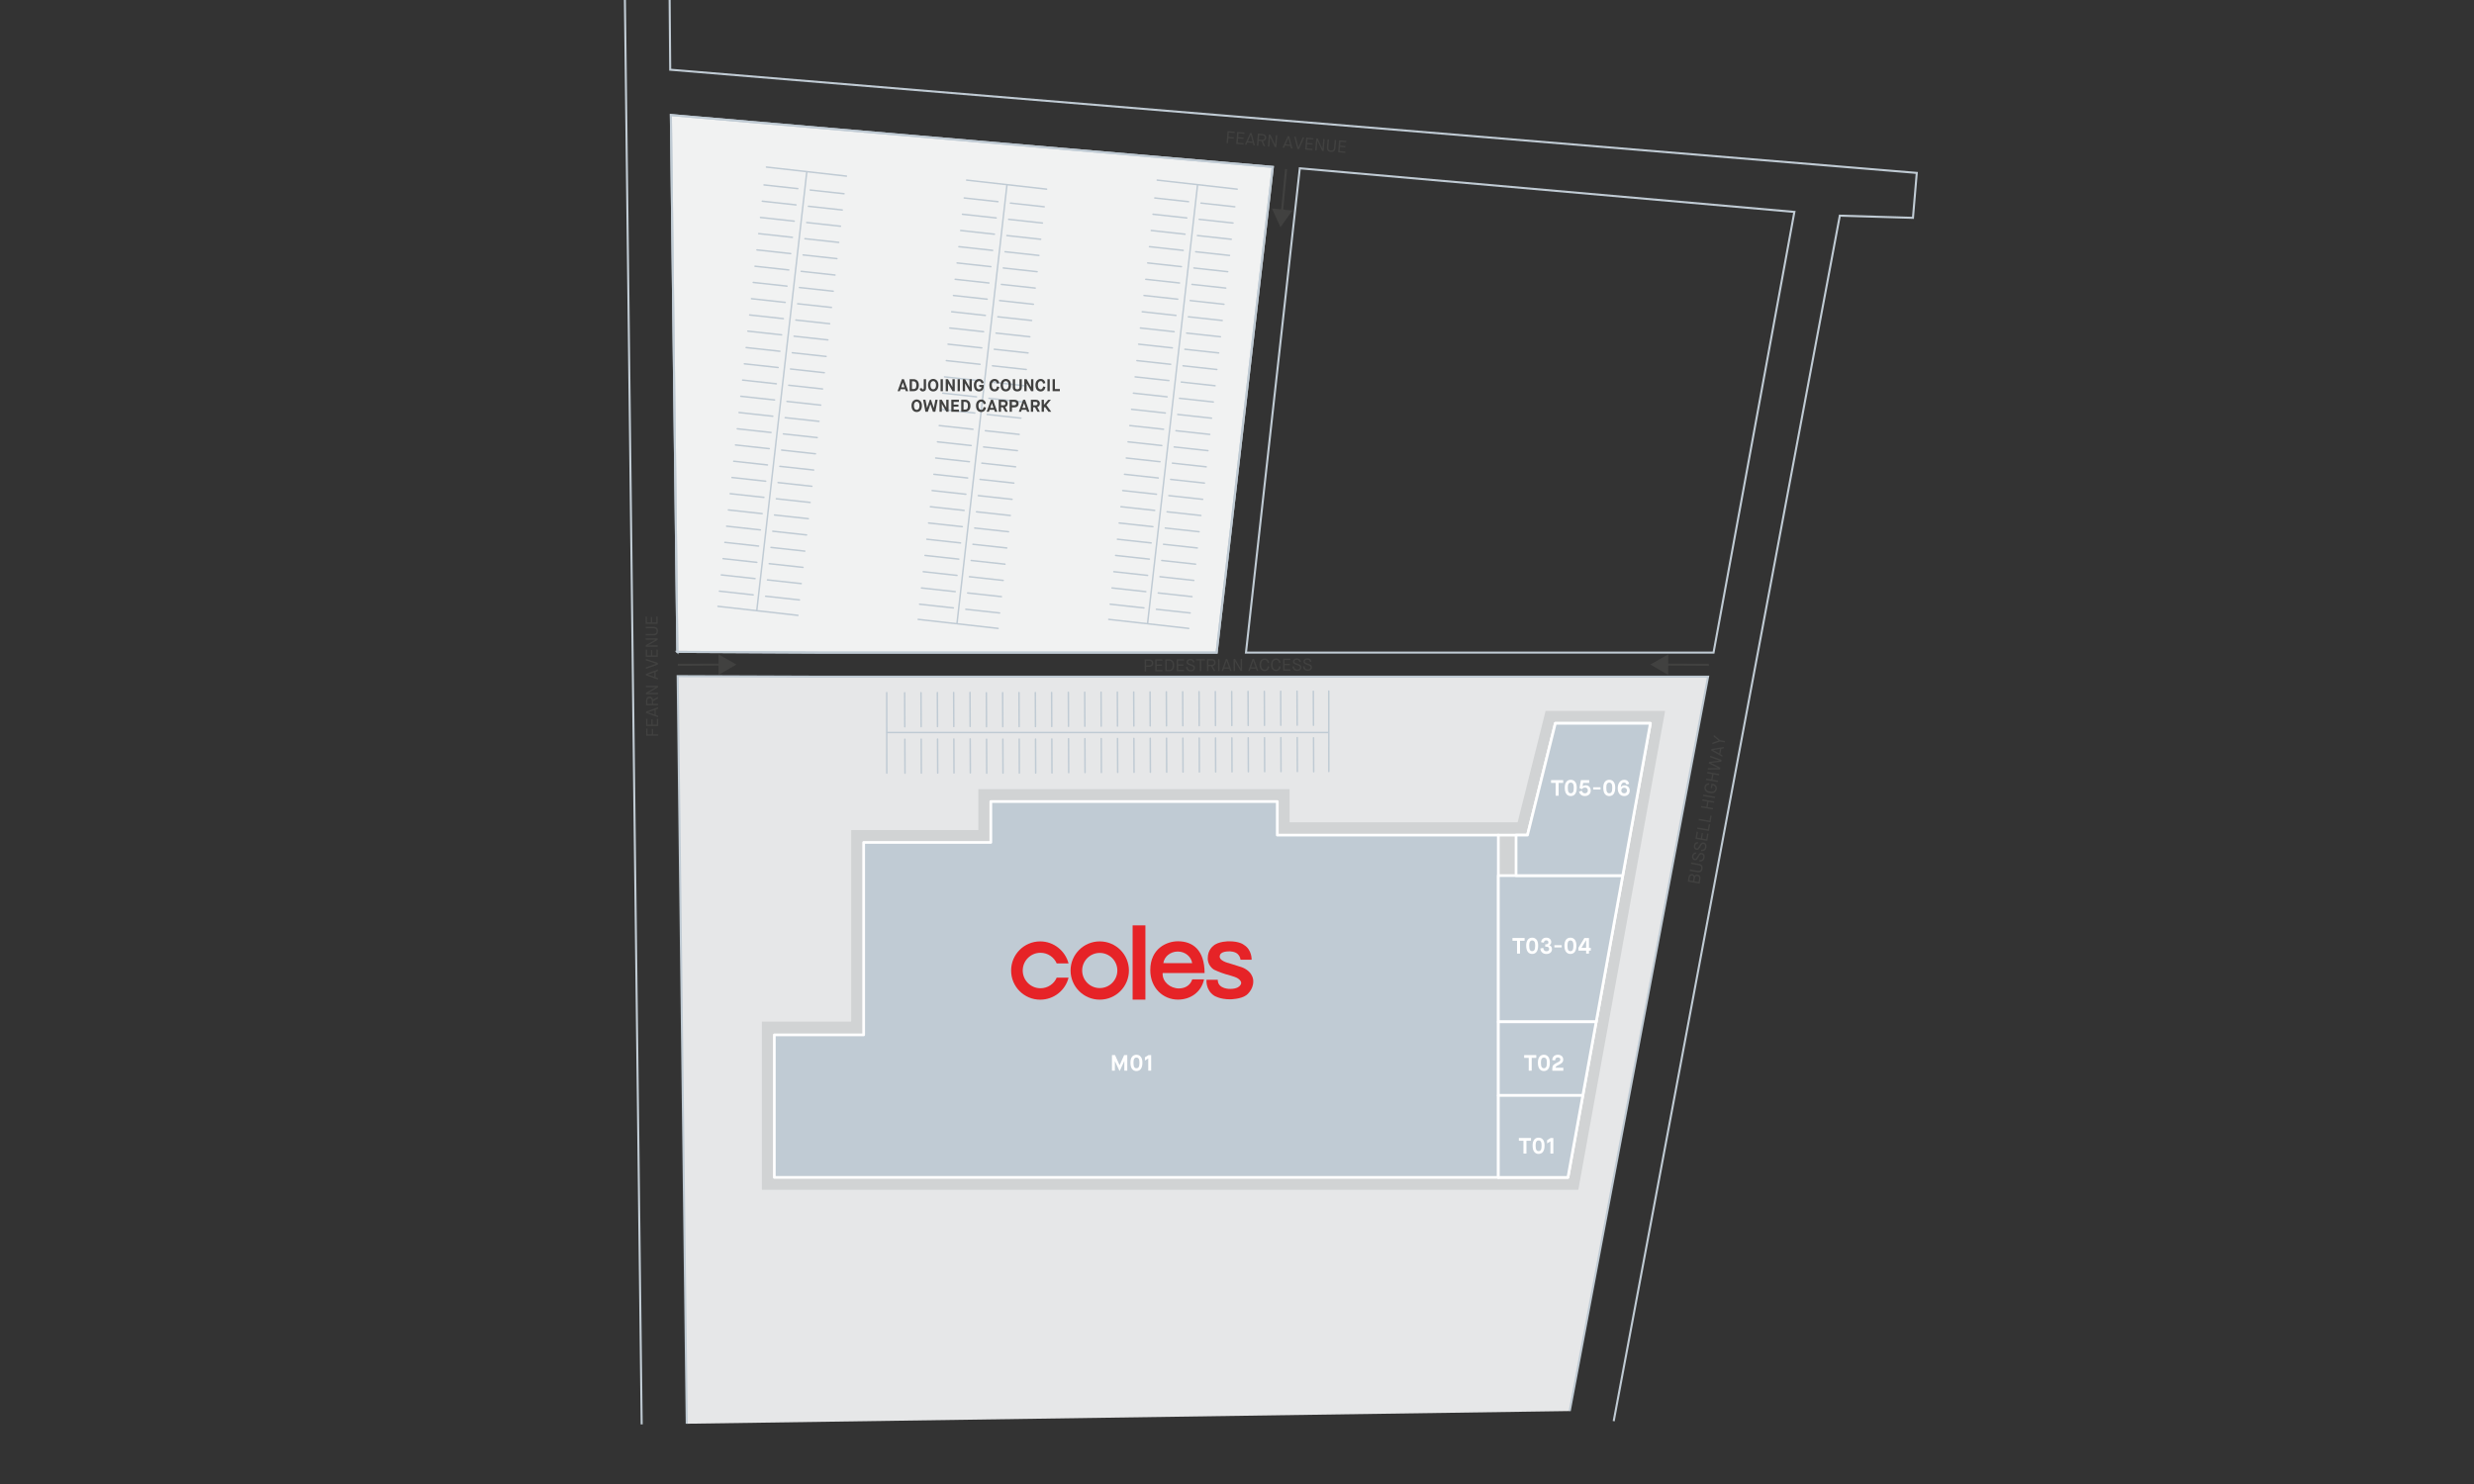 <?xml version="1.0" encoding="UTF-8"?>
<svg id="_Layer_" data-name="&amp;lt;Layer&amp;gt;" xmlns="http://www.w3.org/2000/svg" xmlns:xlink="http://www.w3.org/1999/xlink" viewBox="0 0 1200 720">
  <rect x="0" y="0" width="1200" height="720" fill="#333333" stroke="none"/>
  <defs>
    <style>
      .cls-1 {
        clip-path: url(#clippath);
      }

      .cls-2, .cls-3, .cls-4, .cls-5 {
        fill: none;
      }

      .cls-2, .cls-6, .cls-7, .cls-8, .cls-9, .cls-10, .cls-11 {
        stroke-width: 0px;
      }

      .cls-12 {
        fill: #f1f2f2;
      }

      .cls-12, .cls-3, .cls-4 {
        stroke-miterlimit: 10;
      }

      .cls-12, .cls-4, .cls-13 {
        stroke: #c0cbd4;
      }

      .cls-14, .cls-5 {
        stroke: #fff;
        stroke-width: 1.32px;
      }

      .cls-14, .cls-5, .cls-13 {
        stroke-linecap: round;
        stroke-linejoin: round;
      }

      .cls-14, .cls-8 {
        fill: #c0cbd4;
      }

      .cls-3 {
        stroke: #414140;
      }

      .cls-13 {
        fill: #231f20;
        stroke-width: .72px;
      }

      .cls-6 {
        fill: #414140;
      }

      .cls-7 {
        fill: #d1d3d4;
      }

      .cls-9 {
        fill: #fff;
      }

      .cls-10 {
        fill: #e62327;
      }

      .cls-11 {
        fill: #e6e7e8;
      }
    </style>
    <clipPath id="clippath">
      <rect class="cls-2" x="490.44" y="448.95" width="117.45" height="36.07"/>
    </clipPath>
  </defs>
  <polygon class="cls-12" points="328.54 316.27 325.4 55.81 617.38 80.99 590.12 316.62 398.31 316.62 328.54 316.27"/>
  <path class="cls-11" d="m333.1,690.76l-4.4-362.71s64.27.25,65.36.25h434.43l-67.1,356.31"/>
  <polygon class="cls-7" points="749.68 344.94 736.13 398.95 625.51 398.95 625.51 382.89 474.53 382.89 474.53 402.72 412.86 402.72 412.86 495.65 369.54 495.65 369.54 577.24 765.55 577.24 807.65 344.94 749.68 344.94"/>
  <polygon class="cls-8" points="375.63 502.02 375.63 571.59 726.58 571.59 726.58 405.18 619.46 405.18 619.46 389.04 480.43 388.67 480.8 408.48 418.81 408.48 418.81 502.02 375.63 502.02"/>
  <polygon class="cls-5" points="375.58 571.24 375.58 502.1 418.91 502.1 418.91 408.72 480.59 408.72 480.59 388.89 619.54 388.89 619.54 405.16 740.9 405.16 754.42 350.92 800.51 350.92 760.52 571.24 375.58 571.24"/>
  <line class="cls-5" x1="726.76" y1="405.16" x2="726.76" y2="571.24"/>
  <polygon class="cls-14" points="787.1 424.81 726.76 424.81 726.76 495.77 774.22 495.77 787.1 424.81"/>
  <path class="cls-13" d="m502.25,352.51l-.07-16.48m7.97,16.44l-.07-16.48m-7.73,39.05l-.07-16.45m7.97,16.41l-.07-16.45m-31.69-5.96l-.07-16.48m7.97,16.44l-.07-16.48m8,16.44l-.07-16.48m-15.66,39.09l-.07-16.45m7.97,16.41l-.07-16.45m8,16.41l-.07-16.45m142.73-6.72l-.07-16.48m.17,39.02l-.07-16.45m-118.85-5.58l-.07-16.48m8,16.44l-.07-16.48m8,16.44l-.07-16.48m7.97,16.44l-.07-16.48m8,16.44l-.07-16.48m8,16.44l-.07-16.48m7.97,16.44l-.07-16.48m8,16.44l-.07-16.48m8,16.44l-.07-16.48m7.97,16.44l-.07-16.48m8,16.44l-.07-16.48m8,16.44l-.07-16.48m7.97,16.44l-.07-16.48m8,16.44l-.07-16.48m8,16.44l-.07-16.48m-110.76,39.5l-.07-16.45m8,16.41l-.07-16.45m8,16.41l-.07-16.45m7.97,16.41l-.07-16.45m8,16.41l-.07-16.45m8,16.41l-.07-16.45m7.97,16.41l-.07-16.45m8,16.41l-.07-16.45m8,16.41l-.07-16.45m7.97,16.41l-.07-16.45m8,16.41l-.07-16.45m8,16.41l-.07-16.45m7.97,16.41l-.07-16.45m8,16.41l-.07-16.45m8,16.41l-.07-16.45m-190.34-5.26l-.07-16.48m8,16.44l-.07-16.48m8,16.44l-.07-16.48m7.97,16.44l-.07-16.48m8,16.44l-.07-16.48.07,16.48-.07-16.48m-31.53,39.16l-.07-16.45m8,16.41l-.07-16.45m8,16.41l-.07-16.45m7.97,16.41l-.07-16.45m8,16.41l-.07-16.45.07,16.45-.07-16.45"/>
  <line class="cls-13" x1="430.33" y1="355.39" x2="644.31" y2="355.39"/>
  <line class="cls-13" x1="644.54" y1="374.31" x2="644.51" y2="335.3"/>
  <line class="cls-13" x1="430.13" y1="375.08" x2="430.1" y2="336.06"/>
  <path class="cls-13" d="m575.57,161.6l16.38,1.79m-17.24,6.06l16.38,1.79m-37.93-12.1l16.35,1.79m-17.21,6.06l16.35,1.79m9.51-30.81l16.38,1.79m-17.24,6.06l16.38,1.79m-17.24,6.09l16.38,1.79m-37.06-19.99l16.35,1.79m-17.21,6.06l16.35,1.79m-17.21,6.1l16.35,1.79m-9.48,142.57l16.38,1.79m-38.79-4.25l16.35,1.79m18.99-117.46l16.38,1.79m-17.24,6.09l16.38,1.79m-17.24,6.09l16.38,1.79m-17.24,6.06l16.38,1.79m-17.24,6.09l16.38,1.79m-17.24,6.09l16.38,1.79m-17.24,6.06l16.38,1.79m-17.24,6.09l16.38,1.79m-17.24,6.09l16.38,1.79m-17.24,6.06l16.38,1.79m-17.24,6.09l16.38,1.79m-17.24,6.09l16.38,1.79m-17.24,6.06l16.38,1.79m-17.24,6.09l16.38,1.79m-17.24,6.09l16.38,1.79m-26.71-114.52l16.35,1.79m-17.21,6.1l16.35,1.79m-17.21,6.1l16.35,1.79m-17.21,6.06l16.35,1.79m-17.21,6.1l16.35,1.79m-17.21,6.1l16.35,1.79m-17.21,6.06l16.35,1.79m-17.21,6.1l16.35,1.79m-17.21,6.1l16.35,1.79m-17.21,6.06l16.35,1.79m-17.21,6.1l16.35,1.79m-17.21,6.1l16.35,1.79m-17.21,6.06l16.35,1.79m-17.21,6.1l16.35,1.79m-17.21,6.1l16.35,1.79m26.78-188.52l16.38,1.79m-17.24,6.09l16.38,1.79m-17.24,6.09l16.38,1.79m-17.24,6.06l16.38,1.79m-17.24,6.09l16.38,1.79-16.38-1.79,16.38,1.79m-35.34-35.76l16.35,1.79m-17.21,6.1l16.35,1.79m-17.21,6.1l16.35,1.79m-17.21,6.06l16.35,1.79m-17.21,6.1l16.35,1.79-16.35-1.79,16.35,1.79"/>
  <line class="cls-13" x1="580.86" y1="89.81" x2="556.63" y2="302.43"/>
  <line class="cls-13" x1="537.8" y1="300.51" x2="576.57" y2="304.89"/>
  <line class="cls-13" x1="561.31" y1="87.39" x2="600.08" y2="91.77"/>
  <path class="cls-13" d="m483.13,161.6l16.38,1.79m-17.24,6.06l16.38,1.79m-37.93-12.1l16.35,1.79m-17.21,6.06l16.35,1.79m9.51-30.81l16.38,1.79m-17.24,6.06l16.38,1.79m-17.24,6.09l16.38,1.79m-37.06-19.99l16.35,1.79m-17.21,6.06l16.35,1.79m-17.21,6.1l16.35,1.79m-9.48,142.57l16.38,1.79m-38.79-4.25l16.35,1.79m18.99-117.46l16.38,1.79m-17.24,6.09l16.38,1.79m-17.24,6.09l16.38,1.79m-17.24,6.06l16.38,1.79m-17.24,6.09l16.38,1.79m-17.24,6.09l16.38,1.79m-17.24,6.06l16.38,1.79m-17.24,6.09l16.38,1.79m-17.24,6.09l16.38,1.79m-17.24,6.06l16.38,1.79m-17.24,6.09l16.38,1.79m-17.24,6.09l16.38,1.79m-17.24,6.06l16.38,1.79m-17.24,6.09l16.38,1.79m-17.24,6.09l16.38,1.79m-26.71-114.52l16.35,1.79m-17.21,6.1l16.35,1.79m-17.21,6.1l16.35,1.79m-17.21,6.06l16.35,1.79m-17.21,6.1l16.35,1.79m-17.21,6.1l16.35,1.79m-17.21,6.06l16.35,1.79m-17.21,6.1l16.35,1.79m-17.21,6.1l16.35,1.79m-17.21,6.06l16.35,1.79m-17.21,6.1l16.35,1.79m-17.21,6.1l16.35,1.79m-17.21,6.06l16.35,1.79m-17.21,6.1l16.35,1.79m-17.21,6.1l16.35,1.79m26.78-188.52l16.38,1.79m-17.24,6.09l16.38,1.79m-17.24,6.09l16.38,1.79m-17.24,6.06l16.38,1.79m-17.24,6.09l16.38,1.79-16.38-1.79,16.38,1.79m-35.34-35.76l16.35,1.79m-17.21,6.1l16.35,1.79m-17.21,6.1l16.35,1.79m-17.21,6.06l16.35,1.79m-17.21,6.1l16.35,1.79-16.35-1.79,16.35,1.79"/>
  <line class="cls-13" x1="488.41" y1="89.81" x2="464.19" y2="302.43"/>
  <line class="cls-13" x1="445.36" y1="300.51" x2="484.12" y2="304.89"/>
  <line class="cls-13" x1="468.87" y1="87.39" x2="507.64" y2="91.77"/>
  <path class="cls-13" d="m386.03,155.27l16.38,1.79m-17.24,6.06l16.38,1.79m-37.93-12.1l16.35,1.79m-17.21,6.06l16.35,1.79m9.51-30.81l16.38,1.79m-17.24,6.06l16.38,1.79m-17.24,6.09l16.38,1.79m-37.06-19.99l16.35,1.79m-17.21,6.06l16.35,1.79m-17.21,6.1l16.35,1.79m-9.48,142.57l16.38,1.79m-38.79-4.25l16.35,1.79m18.99-117.46l16.38,1.79m-17.24,6.09l16.38,1.79m-17.24,6.09l16.38,1.79m-17.24,6.06l16.38,1.79m-17.24,6.09l16.38,1.79m-17.24,6.09l16.38,1.79m-17.24,6.06l16.38,1.79m-17.24,6.09l16.38,1.79m-17.24,6.09l16.38,1.79m-17.24,6.06l16.38,1.79m-17.24,6.09l16.38,1.79m-17.24,6.09l16.38,1.79m-17.24,6.06l16.38,1.79m-17.24,6.09l16.38,1.79m-17.24,6.09l16.38,1.79m-26.71-114.52l16.35,1.79m-17.21,6.1l16.35,1.79m-17.21,6.1l16.35,1.79m-17.21,6.06l16.35,1.79m-17.21,6.1l16.35,1.79m-17.21,6.1l16.35,1.79m-17.21,6.06l16.35,1.79m-17.21,6.1l16.35,1.79m-17.21,6.1l16.35,1.79m-17.21,6.06l16.35,1.79m-17.21,6.1l16.35,1.79m-17.21,6.1l16.35,1.79m-17.21,6.06l16.35,1.79m-17.21,6.1l16.35,1.79m-17.21,6.1l16.35,1.79m26.78-188.52l16.38,1.79m-17.24,6.09l16.38,1.79m-17.24,6.09l16.38,1.79m-17.24,6.06l16.38,1.79m-17.24,6.09l16.38,1.79-16.38-1.79,16.38,1.79m-35.34-35.76l16.35,1.79m-17.21,6.1l16.35,1.79m-17.21,6.1l16.35,1.79m-17.21,6.06l16.35,1.79m-17.21,6.1l16.35,1.79-16.35-1.79,16.35,1.79"/>
  <line class="cls-13" x1="391.32" y1="83.49" x2="367.09" y2="296.1"/>
  <line class="cls-13" x1="348.26" y1="294.18" x2="387.03" y2="298.56"/>
  <line class="cls-13" x1="371.77" y1="81.07" x2="410.54" y2="85.45"/>
  <path class="cls-4" d="m328.54,316.27l-3.14-260.46,291.98,25.18-27.26,235.63h-191.81l-69.77-.35ZM870.35,102.81l-39.21,213.81h-226.79l26.11-234.96,239.88,21.15ZM333.1,690.76l-4.4-362.71s64.27.25,65.36.25h434.43l-67.1,356.31m21.32,4.9l109.68-584.87,35.48,1.05,1.85-21.8L325.08,33.82l-.72-86.5-21.87.33,8.75,743.43"/>
  <g>
    <path class="cls-6" d="m439.36,189.79l-.33-.96h-2.22l-.33.96h-1.11l2.1-5.82h.96l2.09,5.82h-1.16Zm-1.45-4.16l-.79,2.27h1.59l-.78-2.27h-.02Z"/>
    <path class="cls-6" d="m441.22,189.79v-5.82h1.95c.33,0,.65.06.94.17s.56.29.8.52.43.53.57.91.21.81.21,1.3c0,.53-.07,1-.22,1.39-.14.39-.34.7-.59.91-.25.21-.52.37-.81.47s-.61.15-.95.15h-1.9Zm1.12-1.04h.77c.2,0,.37-.02.52-.07.15-.05.29-.13.42-.26.13-.13.24-.32.31-.58s.11-.58.11-.97c0-.65-.12-1.12-.36-1.42-.24-.3-.56-.45-.95-.45h-.82v3.74Z"/>
    <path class="cls-6" d="m446.06,188.55l1.01-.29c.08.41.25.62.52.62.16,0,.27-.04.35-.12.07-.08.11-.22.11-.42v-4.36h1.12v4.27c0,.57-.14.98-.42,1.26s-.67.41-1.16.41c-.45,0-.8-.13-1.06-.4s-.42-.59-.47-.96Z"/>
    <path class="cls-6" d="m453.59,189.74c-.29.12-.61.17-.94.17s-.65-.06-.94-.17c-.29-.12-.56-.29-.8-.53-.24-.24-.43-.56-.57-.96-.14-.41-.21-.88-.21-1.42,0-.48.07-.92.21-1.31.14-.39.33-.7.57-.94s.51-.42.81-.55c.3-.12.61-.19.93-.19s.64.06.94.19.57.31.81.55.43.56.57.94.21.82.21,1.31c0,.54-.07,1.01-.21,1.42s-.33.73-.57.96c-.24.24-.51.41-.8.53Zm-1.92-1.35c.25.33.58.49.98.49s.73-.16.98-.49.38-.85.38-1.57c0-.63-.13-1.11-.39-1.45-.26-.33-.59-.5-.97-.5s-.71.17-.97.5c-.26.33-.39.82-.39,1.45,0,.71.13,1.23.38,1.56Z"/>
    <path class="cls-6" d="m456.22,189.79v-5.82h1.12v5.82h-1.12Z"/>
    <path class="cls-6" d="m458.71,189.79v-5.82h1.12l2.13,3.82h.02v-3.82h1.13v5.82h-1.11l-2.15-3.82h-.02v3.82h-1.12Z"/>
    <path class="cls-6" d="m464.48,189.79v-5.82h1.12v5.82h-1.12Z"/>
    <path class="cls-6" d="m466.97,189.79v-5.82h1.12l2.13,3.82h.02v-3.82h1.13v5.82h-1.11l-2.15-3.82h-.02v3.82h-1.12Z"/>
    <path class="cls-6" d="m474.89,189.92c-.75,0-1.36-.26-1.82-.78-.47-.52-.7-1.3-.7-2.35,0-.92.25-1.64.74-2.16.5-.52,1.09-.78,1.78-.78.59,0,1.09.18,1.5.53.41.36.66.84.74,1.45l-1.12.18c-.14-.75-.51-1.12-1.11-1.12-.38,0-.71.17-.97.5-.27.33-.4.8-.4,1.41,0,.71.13,1.23.39,1.58.26.34.59.51.98.51.36,0,.64-.1.85-.31s.31-.49.31-.87h-1.08v-.96h2.15v.77c0,.74-.21,1.32-.62,1.75-.42.43-.95.64-1.61.64Z"/>
    <path class="cls-6" d="m483.54,187.48l1.16.26c-.09.68-.34,1.21-.74,1.6-.4.39-.92.58-1.56.58-.75,0-1.36-.26-1.82-.78-.47-.52-.7-1.3-.7-2.35,0-.92.25-1.64.74-2.16.5-.52,1.09-.78,1.78-.78.6,0,1.11.19,1.53.56.42.37.66.88.73,1.51l-1.11.17c-.05-.35-.17-.64-.35-.87-.18-.22-.44-.34-.78-.34-.38,0-.71.17-.97.5-.27.33-.4.8-.4,1.41,0,.71.13,1.23.39,1.58.26.34.59.51.98.51.65,0,1.03-.47,1.14-1.4Z"/>
    <path class="cls-6" d="m488.79,189.74c-.29.12-.61.17-.94.17s-.65-.06-.94-.17c-.29-.12-.56-.29-.8-.53-.24-.24-.43-.56-.57-.96-.14-.41-.21-.88-.21-1.42,0-.48.07-.92.21-1.31.14-.39.33-.7.57-.94s.51-.42.81-.55c.3-.12.61-.19.93-.19s.64.06.94.19.57.31.81.55.43.56.57.94.21.82.21,1.31c0,.54-.07,1.01-.21,1.42s-.33.73-.57.96c-.24.24-.51.41-.8.53Zm-1.92-1.35c.25.33.58.49.98.49s.73-.16.98-.49.38-.85.38-1.57c0-.63-.13-1.11-.39-1.45-.26-.33-.59-.5-.97-.5s-.71.17-.97.5c-.26.33-.39.82-.39,1.45,0,.71.13,1.23.38,1.56Z"/>
    <path class="cls-6" d="m491.25,187.9v-3.92h1.12v3.87c0,.32.09.57.27.75.18.19.45.28.79.28s.62-.09.8-.27.27-.43.27-.74v-3.89h1.12v3.92c0,.65-.2,1.15-.6,1.5-.4.35-.93.52-1.6.52s-1.2-.17-1.59-.52c-.4-.35-.59-.85-.59-1.5Z"/>
    <path class="cls-6" d="m496.84,189.79v-5.82h1.12l2.13,3.82h.02v-3.82h1.13v5.82h-1.11l-2.15-3.82h-.02v3.82h-1.12Z"/>
    <path class="cls-6" d="m505.9,187.48l1.16.26c-.09.68-.34,1.21-.74,1.6-.4.39-.92.58-1.56.58-.75,0-1.36-.26-1.82-.78-.47-.52-.7-1.3-.7-2.35,0-.92.25-1.64.74-2.16.5-.52,1.09-.78,1.78-.78.6,0,1.11.19,1.53.56.42.37.66.88.73,1.51l-1.11.17c-.05-.35-.17-.64-.35-.87-.18-.22-.44-.34-.78-.34-.38,0-.71.17-.97.5-.27.33-.4.8-.4,1.41,0,.71.13,1.23.39,1.58.26.34.59.51.98.51.65,0,1.03-.47,1.14-1.4Z"/>
    <path class="cls-6" d="m508.06,189.79v-5.82h1.12v5.82h-1.12Z"/>
    <path class="cls-6" d="m510.56,189.79v-5.82h1.12v4.78h2.4v1.04h-3.52Z"/>
    <path class="cls-6" d="m445.58,199.72c-.29.12-.61.17-.94.17s-.65-.06-.94-.17c-.29-.12-.56-.29-.8-.53-.24-.24-.43-.56-.57-.96-.14-.41-.21-.88-.21-1.42,0-.48.07-.92.21-1.31.14-.39.33-.7.57-.94s.51-.42.81-.55c.3-.12.61-.19.93-.19s.64.06.94.19.57.31.81.55.43.56.57.94.21.82.21,1.31c0,.54-.07,1.01-.21,1.42s-.33.73-.57.96c-.24.24-.51.41-.8.53Zm-1.92-1.35c.25.33.58.49.98.49s.73-.16.98-.49.38-.85.38-1.57c0-.63-.13-1.11-.39-1.45-.26-.33-.59-.5-.97-.5s-.71.17-.97.5c-.26.33-.39.82-.39,1.45,0,.71.13,1.23.38,1.56Z"/>
    <path class="cls-6" d="m448.88,199.77l-1.13-5.82h1.14l.75,3.96h.02l1.34-3.96h.57l1.34,3.96h.03l.75-3.96h1.11l-1.13,5.82h-1.16l-1.2-3.62h-.05l-1.21,3.62h-1.16Z"/>
    <path class="cls-6" d="m455.7,199.77v-5.82h1.12l2.13,3.82h.02v-3.82h1.13v5.82h-1.11l-2.15-3.82h-.02v3.82h-1.12Z"/>
    <path class="cls-6" d="m461.43,199.77v-5.82h3.68v1.04h-2.56v1.31h2.33v1h-2.33v1.44h2.56v1.04h-3.68Z"/>
    <path class="cls-6" d="m466.24,199.77v-5.82h1.95c.33,0,.65.06.94.17s.56.29.8.52.43.53.57.91.21.81.21,1.3c0,.53-.07,1-.22,1.39-.14.39-.34.7-.59.91-.25.21-.52.37-.81.47s-.61.15-.95.15h-1.9Zm1.12-1.04h.77c.2,0,.37-.02.52-.07.15-.05.29-.13.42-.26.13-.13.24-.32.31-.58s.11-.58.11-.97c0-.65-.12-1.12-.36-1.42-.24-.3-.56-.45-.95-.45h-.82v3.74Z"/>
    <path class="cls-6" d="m477.07,197.46l1.16.26c-.09.68-.34,1.21-.74,1.6-.4.39-.92.58-1.56.58-.75,0-1.36-.26-1.82-.78-.47-.52-.7-1.3-.7-2.35,0-.92.25-1.64.74-2.16.5-.52,1.09-.78,1.78-.78.6,0,1.11.19,1.53.56.42.37.66.88.73,1.51l-1.11.17c-.05-.35-.17-.64-.35-.87-.18-.22-.44-.34-.78-.34-.38,0-.71.17-.97.5-.27.33-.4.8-.4,1.41,0,.71.13,1.23.39,1.58.26.34.59.51.98.51.65,0,1.03-.47,1.14-1.4Z"/>
    <path class="cls-6" d="m482.56,199.77l-.33-.96h-2.22l-.33.96h-1.11l2.1-5.82h.96l2.09,5.82h-1.16Zm-1.45-4.16l-.79,2.27h1.59l-.78-2.27h-.02Z"/>
    <path class="cls-6" d="m484.43,199.77v-5.82h2.36c.6,0,1.08.17,1.45.5.37.34.55.79.55,1.35,0,.42-.11.78-.33,1.07-.22.29-.52.5-.9.62l1.24,2.27h-1.21l-1.17-2.16h-.87v2.16h-1.12Zm1.12-3.13h1.15c.64,0,.96-.28.96-.83s-.32-.84-.96-.84h-1.15v1.67Z"/>
    <path class="cls-6" d="m489.71,199.77v-5.82h2.36c.59,0,1.07.17,1.45.5.37.34.56.79.56,1.35s-.18,1.01-.54,1.35c-.36.33-.85.5-1.47.5h-1.24v2.12h-1.12Zm1.12-3.16h1.22c.25,0,.45-.07.61-.22.16-.15.24-.34.24-.59,0-.28-.08-.49-.25-.62-.16-.13-.37-.2-.61-.2h-1.22v1.62Z"/>
    <path class="cls-6" d="m498.16,199.77l-.33-.96h-2.22l-.33.96h-1.11l2.1-5.82h.96l2.09,5.82h-1.16Zm-1.45-4.16l-.79,2.27h1.59l-.78-2.27h-.02Z"/>
    <path class="cls-6" d="m500.02,199.77v-5.82h2.36c.6,0,1.08.17,1.45.5.37.34.55.79.55,1.35,0,.42-.11.78-.33,1.07-.22.29-.52.5-.9.62l1.24,2.27h-1.21l-1.17-2.16h-.87v2.16h-1.12Zm1.12-3.13h1.15c.64,0,.96-.28.96-.83s-.32-.84-.96-.84h-1.15v1.67Z"/>
    <path class="cls-6" d="m505.23,199.77v-5.82h1.12v2.44h.02l2.06-2.44h1.31l-2.18,2.57,2.35,3.25h-1.35l-1.75-2.39h-.02l-.43.57v1.82h-1.12Z"/>
  </g>
  <g>
    <path class="cls-6" d="m319.26,356.95l-5.82.03-.02-3.51h.63s.01,2.81.01,2.81h2.1s-.01-2.6-.01-2.6h.61s.01,2.58.01,2.58h2.48s0,.68,0,.68Z"/>
    <path class="cls-6" d="m319.23,352.24l-5.82.03-.02-3.5h.63s.01,2.81.01,2.81h1.89s-.01-2.59-.01-2.59h.62s.01,2.57.01,2.57h2.05s-.01-2.82-.01-2.82h.63s.02,3.5.02,3.5Z"/>
    <path class="cls-6" d="m319.21,347.99l-5.83-2.07v-.67s5.8-2.12,5.8-2.12v.7s-1.13.44-1.13.44v2.61s1.15.42,1.15.42v.7Zm-1.74-1.32v-2.2s-3.17,1.11-3.17,1.11v.02l3.17,1.07Z"/>
    <path class="cls-6" d="m319.18,342.17l-5.82.03v-2.24c-.01-.6.13-1.08.42-1.43.29-.35.72-.52,1.29-.53.46,0,.84.12,1.12.38.28.26.47.6.54,1.04l2.42-1.31v.77s-2.37,1.28-2.37,1.28v1.32s2.38-.01,2.38-.01v.69Zm-3-.67v-1.5c0-.39-.1-.7-.27-.94-.17-.24-.46-.35-.84-.35-.73,0-1.09.44-1.09,1.32v1.49s2.2-.01,2.2-.01Z"/>
    <path class="cls-6" d="m319.16,336.83l-5.82.03v-.75s4.66-2.67,4.66-2.67v-.02l-4.68.02v-.68s5.82-.03,5.82-.03v.72s-4.66,2.69-4.66,2.69v.02l4.68-.02v.69Z"/>
    <path class="cls-6" d="m319.12,329.7l-5.83-2.07v-.67s5.81-2.12,5.81-2.12v.7s-1.13.44-1.13.44v2.61s1.15.42,1.15.42v.7Zm-1.74-1.32v-2.2s-3.17,1.11-3.17,1.11v.02l3.17,1.07Z"/>
    <path class="cls-6" d="m319.08,322.45l-5.81,2.08v-.74s4.97-1.74,4.97-1.74v-.02l-4.99-1.65v-.73s5.83,1.98,5.83,1.98v.81Z"/>
    <path class="cls-6" d="m319.06,318.67l-5.82.03-.02-3.5h.63s.01,2.81.01,2.81h1.89s-.01-2.59-.01-2.59h.62s.01,2.57.01,2.57h2.05s-.01-2.82-.01-2.82h.63s.02,3.5.02,3.5Z"/>
    <path class="cls-6" d="m319.04,313.79l-5.82.03v-.75s4.66-2.68,4.66-2.68v-.02l-4.68.02v-.68s5.82-.03,5.82-.03v.72s-4.66,2.69-4.66,2.69v.02l4.68-.02v.69Z"/>
    <path class="cls-6" d="m317.12,308.25l-3.92.02v-.69s3.87-.02,3.87-.02c.95,0,1.42-.46,1.42-1.38,0-.45-.12-.8-.37-1.03-.24-.23-.59-.35-1.04-.35l-3.89.02v-.68s3.92-.02,3.92-.02c.67,0,1.17.18,1.51.54.34.36.52.87.52,1.52,0,.65-.17,1.16-.5,1.52-.34.36-.84.54-1.51.55Z"/>
    <path class="cls-6" d="m318.98,302.65l-5.82.03-.02-3.5h.63s.01,2.81.01,2.81h1.89s-.01-2.59-.01-2.59h.62s.01,2.57.01,2.57h2.05s-.01-2.82-.01-2.82h.63s.02,3.5.02,3.5Z"/>
  </g>
  <g>
    <path class="cls-6" d="m594.92,69.43l.48-5.8,3.5.29-.05.63-2.81-.23-.17,2.1,2.58.21-.05.6-2.58-.21-.2,2.47-.69-.06Z"/>
    <path class="cls-6" d="m599.62,69.82l.48-5.8,3.49.29-.05.63-2.8-.23-.15,1.88,2.57.21-.05.61-2.57-.21-.17,2.05,2.8.23-.05.63-3.49-.29Z"/>
    <path class="cls-6" d="m603.85,70.16l2.56-5.63.67.06,1.61,5.97-.7-.06-.34-1.17-2.6-.21-.52,1.1-.7-.06Zm1.47-1.62l2.2.18-.84-3.24h-.02s-1.34,3.06-1.34,3.06Z"/>
    <path class="cls-6" d="m609.65,70.64l.48-5.8,2.23.18c.6.05,1.06.23,1.38.55s.46.76.41,1.33c-.04.46-.2.83-.48,1.09s-.64.41-1.08.45l1.09,2.53-.77-.06-1.06-2.47-1.32-.11-.2,2.37-.69-.06Zm.93-2.93l1.5.12c.39.03.71-.03.96-.18.25-.15.39-.42.42-.8.06-.73-.35-1.13-1.22-1.2l-1.48-.12-.18,2.19Z"/>
    <path class="cls-6" d="m614.98,71.08l.48-5.8.75.06,2.26,4.88h.02s.38-4.66.38-4.66l.68.06-.48,5.8-.72-.06-2.28-4.88h-.02s-.38,4.66-.38,4.66l-.69-.06Z"/>
    <path class="cls-6" d="m622.09,71.66l2.56-5.63.67.06,1.61,5.97-.7-.06-.34-1.17-2.6-.21-.52,1.1-.7-.06Zm1.47-1.62l2.2.18-.83-3.24h-.02s-1.34,3.06-1.34,3.06Z"/>
    <path class="cls-6" d="m629.31,72.25l-1.57-5.97.74.06,1.3,5.1h.02s2.08-4.82,2.08-4.82l.73.06-2.48,5.63-.81-.07Z"/>
    <path class="cls-6" d="m633.08,72.56l.48-5.8,3.49.29-.05.63-2.8-.23-.15,1.88,2.57.21-.05.61-2.57-.21-.17,2.05,2.8.23-.05.63-3.49-.29Z"/>
    <path class="cls-6" d="m637.94,72.96l.48-5.8.75.06,2.26,4.88h.02s.38-4.66.38-4.66l.68.06-.48,5.8-.72-.06-2.28-4.88h-.02s-.38,4.66-.38,4.66l-.69-.06Z"/>
    <path class="cls-6" d="m643.63,71.53l.32-3.91.69.06-.32,3.86c-.08.94.34,1.45,1.25,1.53.45.04.81-.05,1.06-.28.25-.22.4-.56.44-1.01l.32-3.88.68.06-.32,3.91c-.05.66-.28,1.15-.67,1.46-.39.31-.91.44-1.56.39-.65-.05-1.14-.27-1.47-.63-.33-.37-.47-.89-.42-1.55Z"/>
    <path class="cls-6" d="m649.04,73.88l.48-5.8,3.49.29-.05.63-2.8-.23-.15,1.88,2.57.21-.05.61-2.57-.21-.17,2.05,2.8.23-.05.63-3.49-.29Z"/>
  </g>
  <g>
    <path class="cls-6" d="m555.22,325.76l-.03-5.82h2.24c.59-.01,1.06.14,1.42.45.36.31.54.75.54,1.32,0,.57-.17,1-.52,1.32-.35.31-.81.47-1.4.47h-1.56s.01,2.25.01,2.25h-.69Zm.68-2.88h1.52c.37,0,.67-.11.91-.3.24-.2.36-.48.36-.86,0-.39-.12-.68-.37-.88s-.55-.28-.92-.28h-1.5s.01,2.32.01,2.32Z"/>
    <path class="cls-6" d="m560.36,325.73l-.03-5.82,3.5-.02v.63s-2.81.01-2.81.01v1.89s2.59-.01,2.59-.01v.62s-2.57.01-2.57.01v2.05s2.82-.01,2.82-.01v.63s-3.5.02-3.5.02Z"/>
    <path class="cls-6" d="m565.23,325.7l-.03-5.82h1.82c.33-.01.65.05.94.16.29.11.56.29.8.51.24.23.43.53.57.91.14.38.22.81.22,1.3,0,.53-.07,1-.21,1.39-.14.39-.34.7-.59.91-.25.21-.52.37-.81.47-.29.1-.61.15-.95.15h-1.77Zm.69-.63h1.02c1.26-.01,1.89-.78,1.88-2.3,0-.73-.17-1.29-.5-1.68-.33-.39-.78-.58-1.35-.58h-1.07s.02,4.56.02,4.56Z"/>
    <path class="cls-6" d="m570.77,325.68l-.03-5.82,3.5-.02v.63s-2.81.01-2.81.01v1.89s2.59-.01,2.59-.01v.62s-2.57.01-2.57.01v2.05s2.82-.01,2.82-.01v.63s-3.5.02-3.5.02Z"/>
    <path class="cls-6" d="m575.26,323.65l.72-.14c.09.56.25.97.49,1.23.24.26.62.38,1.16.38.43,0,.76-.1.98-.3.22-.2.33-.43.33-.72,0-.28-.1-.5-.3-.66-.2-.16-.64-.35-1.31-.57-.64-.2-1.11-.43-1.39-.67-.28-.25-.42-.57-.42-.97,0-.42.16-.78.49-1.08.33-.3.77-.45,1.33-.46.55,0,1.01.13,1.37.4s.59.67.66,1.19l-.7.15c-.07-.35-.2-.63-.41-.81-.2-.19-.51-.28-.93-.28-.37,0-.64.09-.84.25-.19.17-.29.38-.29.62,0,.22.09.4.27.54s.57.3,1.18.5c.77.25,1.29.5,1.56.75.27.25.4.6.4,1.05,0,.48-.18.88-.53,1.2-.36.33-.85.49-1.49.49-1.38,0-2.16-.7-2.35-2.12Z"/>
    <path class="cls-6" d="m581.98,325.62l-.03-5.19h-1.8s0-.62,0-.62l4.28-.02v.63s-1.79,0-1.79,0l.03,5.19h-.68Z"/>
    <path class="cls-6" d="m585.45,325.6l-.03-5.82h2.24c.6-.01,1.08.13,1.43.42.35.29.52.72.53,1.29,0,.46-.12.84-.38,1.12-.26.28-.6.47-1.04.54l1.31,2.42h-.77s-1.28-2.37-1.28-2.37h-1.32s.01,2.38.01,2.38h-.69Zm.67-3h1.5c.39,0,.7-.1.94-.27.24-.17.35-.46.35-.84,0-.73-.44-1.09-1.32-1.09h-1.49s.01,2.2.01,2.2Z"/>
    <path class="cls-6" d="m590.84,325.58l-.03-5.82h.69s.03,5.82.03,5.82h-.69Z"/>
    <path class="cls-6" d="m592.53,325.57l2.07-5.83h.67s2.12,5.81,2.12,5.81h-.7s-.44-1.13-.44-1.13h-2.61s-.42,1.15-.42,1.15h-.7Zm1.32-1.74h2.2s-1.11-3.17-1.11-3.17h-.02l-1.07,3.17Z"/>
    <path class="cls-6" d="m598.35,325.54l-.03-5.82h.75s2.68,4.66,2.68,4.66h.02l-.02-4.68h.68s.03,5.82.03,5.82h-.72s-2.69-4.66-2.69-4.66h-.02l.02,4.68h-.69Z"/>
    <path class="cls-6" d="m605.48,325.5l2.07-5.83h.67s2.12,5.81,2.12,5.81h-.7s-.44-1.13-.44-1.13h-2.61s-.42,1.15-.42,1.15h-.7Zm1.32-1.74h2.2s-1.11-3.17-1.11-3.17h-.02l-1.07,3.17Z"/>
    <path class="cls-6" d="m613.41,320.17c-.5,0-.91.2-1.24.6-.33.4-.49.98-.49,1.74,0,.8.17,1.4.49,1.81.32.41.74.62,1.26.61.88,0,1.37-.55,1.47-1.64l.72.09c-.05.68-.27,1.22-.65,1.61-.38.39-.9.59-1.54.59-.33,0-.63-.05-.92-.17-.29-.11-.55-.29-.78-.52-.24-.23-.42-.55-.57-.96-.14-.41-.21-.88-.21-1.42,0-.95.23-1.68.71-2.21.48-.52,1.06-.79,1.74-.79.61,0,1.11.18,1.49.55s.62.86.71,1.47l-.7.13c-.17-1-.67-1.49-1.5-1.49Z"/>
    <path class="cls-6" d="m618.95,320.15c-.5,0-.91.2-1.24.6-.33.4-.49.98-.49,1.74,0,.8.17,1.4.49,1.81.32.41.74.62,1.26.61.88,0,1.37-.55,1.47-1.65l.72.09c-.05.68-.27,1.22-.65,1.61-.38.39-.9.59-1.54.59-.33,0-.63-.06-.92-.17-.29-.12-.55-.29-.78-.52s-.42-.55-.57-.96c-.14-.41-.21-.88-.21-1.42,0-.95.23-1.68.71-2.21.48-.52,1.06-.79,1.74-.79.61,0,1.11.18,1.49.55s.62.86.71,1.47l-.7.13c-.17-1-.67-1.49-1.5-1.49Z"/>
    <path class="cls-6" d="m622.39,325.42l-.03-5.82,3.5-.02v.63s-2.81.01-2.81.01v1.89s2.59-.01,2.59-.01v.62s-2.57.01-2.57.01v2.05s2.82-.01,2.82-.01v.63s-3.5.02-3.5.02Z"/>
    <path class="cls-6" d="m626.88,323.39l.72-.14c.09.57.25.98.49,1.23.24.26.62.38,1.16.38.43,0,.76-.1.98-.3s.33-.43.33-.72c0-.28-.1-.5-.3-.66-.2-.16-.64-.35-1.31-.57-.64-.2-1.11-.42-1.39-.67-.28-.24-.42-.57-.42-.97,0-.42.16-.78.49-1.08.33-.3.77-.45,1.33-.46.55,0,1.01.13,1.37.4s.59.67.66,1.19l-.7.15c-.07-.35-.2-.63-.41-.81-.2-.19-.51-.28-.93-.28-.37,0-.64.09-.84.25-.19.17-.29.38-.29.63,0,.22.09.4.27.54.18.14.57.3,1.18.5.77.25,1.29.5,1.56.75.27.25.4.6.4,1.05,0,.48-.18.88-.53,1.2-.36.33-.85.49-1.49.49-1.38,0-2.16-.7-2.35-2.12Z"/>
    <path class="cls-6" d="m631.99,323.36l.72-.14c.09.56.25.97.49,1.23.24.26.62.38,1.16.38.43,0,.76-.1.98-.3.22-.2.33-.43.33-.72,0-.28-.1-.5-.3-.66-.2-.16-.64-.35-1.31-.57-.64-.2-1.11-.43-1.39-.67-.28-.25-.42-.57-.42-.97,0-.42.16-.78.49-1.08.33-.3.77-.45,1.33-.46.55,0,1,.13,1.37.4s.59.67.66,1.19l-.7.15c-.07-.35-.2-.63-.41-.81-.2-.19-.51-.28-.93-.28-.37,0-.64.09-.84.25-.19.17-.29.38-.29.62,0,.22.09.4.27.54s.57.3,1.18.5c.77.25,1.29.5,1.56.75.27.25.4.6.4,1.05,0,.48-.18.88-.53,1.2-.36.33-.85.49-1.48.49-1.38,0-2.16-.7-2.35-2.12Z"/>
  </g>
  <g>
    <path class="cls-6" d="m824.39,428.72l-5.73-1.02.39-2.2c.09-.51.3-.89.63-1.14.33-.25.71-.34,1.14-.26.56.1.9.4,1.02.92h.02c.13-.24.33-.43.6-.56.27-.14.59-.17.95-.11.54.09.92.33,1.16.72s.3.92.17,1.61l-.37,2.06Zm-3.19-1.27l.25-1.4c.13-.75-.1-1.17-.7-1.28-.29-.05-.53,0-.72.18-.19.17-.32.44-.38.79l-.25,1.39,1.8.32Zm2.68.48l.23-1.29c.09-.48.06-.86-.06-1.13-.13-.27-.38-.44-.75-.51-.37-.06-.65,0-.84.21-.19.2-.33.55-.42,1.04l-.23,1.31,2.08.37Z"/>
    <path class="cls-6" d="m823.45,423.2l-3.86-.69.12-.68,3.81.68c.93.17,1.48-.2,1.64-1.1.08-.45.02-.81-.18-1.08-.19-.27-.52-.45-.96-.53l-3.83-.68.12-.67,3.86.69c.66.12,1.12.38,1.39.8.27.42.35.95.24,1.59-.12.64-.37,1.11-.77,1.41-.4.3-.92.38-1.58.27Z"/>
    <path class="cls-6" d="m824.26,418.05v-.74c.56.02.99-.07,1.29-.25.29-.19.49-.54.58-1.07.08-.43.04-.76-.11-1.02-.15-.25-.37-.4-.65-.45-.27-.05-.51.01-.7.18-.19.17-.46.56-.79,1.18-.32.6-.62,1.01-.91,1.24-.29.23-.64.31-1.04.24-.41-.07-.74-.3-.98-.68-.24-.38-.31-.84-.21-1.39.1-.54.31-.97.64-1.28.33-.31.76-.46,1.29-.44l.03.71c-.36,0-.65.09-.87.25-.22.17-.37.45-.44.86-.06.36-.03.65.1.87.13.22.32.35.56.4.22.04.41-.02.58-.17.17-.15.4-.51.71-1.07.38-.71.72-1.18,1.02-1.4.3-.22.67-.29,1.1-.21.47.08.83.33,1.09.74.26.41.33.93.22,1.55-.24,1.36-1.08,2-2.5,1.93Z"/>
    <path class="cls-6" d="m825.15,413.01v-.74c.56.02.99-.07,1.29-.25.29-.19.49-.54.58-1.07.08-.43.04-.76-.11-1.02-.15-.25-.37-.4-.65-.45-.27-.05-.51.01-.7.18s-.46.56-.79,1.18c-.32.6-.62,1.01-.91,1.24-.29.23-.64.31-1.04.24-.41-.07-.74-.3-.98-.68s-.31-.84-.21-1.39c.1-.54.31-.97.64-1.28.33-.31.76-.46,1.29-.44l.03.71c-.36,0-.65.09-.87.25-.22.17-.37.45-.44.86-.06.36-.03.65.1.87.13.22.32.35.56.4.22.04.41-.02.58-.17.17-.15.4-.51.71-1.07.38-.71.72-1.18,1.02-1.4s.67-.29,1.1-.21c.47.08.83.33,1.09.74.26.41.33.93.22,1.55-.24,1.36-1.08,2-2.5,1.93Z"/>
    <path class="cls-6" d="m828.09,407.96l-5.73-1.02.61-3.45.62.11-.49,2.77,1.86.33.45-2.54.61.11-.45,2.54,2.02.36.49-2.77.62.11-.61,3.45Z"/>
    <path class="cls-6" d="m828.94,403.17l-5.73-1.02.12-.68,5.11.91.44-2.49.62.11-.56,3.17Z"/>
    <path class="cls-6" d="m829.69,398.97l-5.73-1.02.12-.68,5.11.91.44-2.49.62.11-.56,3.17Z"/>
    <path class="cls-6" d="m830.8,392.74l-5.73-1.02.12-.68,2.46.44.46-2.56-2.46-.44.12-.67,5.73,1.02-.12.67-2.66-.47-.46,2.56,2.66.47-.12.68Z"/>
    <path class="cls-6" d="m831.78,387.23l-5.73-1.02.12-.68,5.73,1.02-.12.68Z"/>
    <path class="cls-6" d="m832.68,382.88c-.06.33-.17.62-.33.88-.16.26-.39.49-.66.68-.28.19-.62.32-1.05.38-.42.06-.9.04-1.43-.05-.93-.17-1.61-.53-2.03-1.09-.43-.56-.58-1.18-.46-1.85.1-.56.36-1.01.78-1.33.42-.32.92-.48,1.5-.48v.7c-.94.03-1.49.44-1.63,1.22-.09.49.03.93.36,1.33s.87.66,1.62.79c.78.14,1.41.09,1.87-.16.47-.25.75-.62.84-1.12.08-.47,0-.88-.25-1.2-.25-.33-.63-.53-1.15-.61l-.26,1.44-.62-.11.38-2.12.56.1c.74.13,1.29.44,1.63.92.35.48.46,1.04.35,1.7Z"/>
    <path class="cls-6" d="m833.17,379.44l-5.73-1.02.12-.68,2.46.44.46-2.56-2.46-.44.12-.67,5.73,1.02-.12.67-2.66-.47-.46,2.56,2.66.47-.12.68Z"/>
    <path class="cls-6" d="m834.25,373.33l-5.92.04.12-.7,4.88-.02v-.02s-4.47-2.27-4.47-2.27l.13-.71,4.99-.59v-.02s-4.58-1.69-4.58-1.69l.12-.7,5.54,2.08-.15.83-5,.6v.02s4.49,2.29,4.49,2.29l-.15.84Z"/>
    <path class="cls-6" d="m835.35,367.16l-5.36-3.08.12-.66,6.1-1.04-.12.69-1.2.23-.46,2.57,1.05.62-.12.69Zm-1.48-1.61l.39-2.17-3.3.53v.02s2.92,1.63,2.92,1.63Z"/>
    <path class="cls-6" d="m836.59,360.19l-2.41-.43-3.65,1.3.13-.75,2.92-.98v-.02s-2.4-1.93-2.4-1.93l.13-.75,2.98,2.48,2.41.43-.12.66Z"/>
  </g>
  <g>
    <line class="cls-3" x1="623.82" y1="82.01" x2="621.77" y2="103.1"/>
    <polygon class="cls-6" points="616.95 101.17 621.08 110.25 626.88 102.13 616.95 101.17"/>
  </g>
  <g>
    <line class="cls-3" x1="328.78" y1="322.56" x2="349.98" y2="322.44"/>
    <polygon class="cls-6" points="348.55 327.44 357.16 322.41 348.49 317.47 348.55 327.44"/>
  </g>
  <g>
    <line class="cls-3" x1="828.88" y1="322.56" x2="807.69" y2="322.44"/>
    <polygon class="cls-6" points="809.17 317.47 800.51 322.41 809.12 327.44 809.17 317.47"/>
  </g>
  <polygon class="cls-14" points="735.35 405.16 735.35 424.81 787.1 424.81 800.51 350.92 754.42 350.92 740.9 405.16 735.35 405.16"/>
  <polygon class="cls-14" points="774.22 495.77 726.76 495.77 726.76 531.47 767.74 531.47 774.22 495.77"/>
  <polygon class="cls-14" points="760.52 571.24 726.76 571.24 726.76 531.47 767.74 531.47 760.52 571.24"/>
  <g>
    <path class="cls-9" d="m735.83,462.66v-6.22h-2.22v-1.35h5.89v1.35h-2.22v6.22h-1.46Z"/>
    <path class="cls-9" d="m745.3,461.83c-.53.66-1.23,1-2.12,1s-1.59-.33-2.12-1c-.53-.66-.79-1.69-.79-3.07,0-1.25.26-2.21.79-2.86.53-.65,1.24-.97,2.11-.97s1.58.32,2.11.97c.53.65.79,1.6.79,2.86,0,1.38-.26,2.41-.79,3.07Zm-3.22-.96c.23.4.6.61,1.1.61s.86-.2,1.1-.61.35-1.11.35-2.11c0-.87-.12-1.5-.36-1.89-.24-.39-.6-.58-1.09-.58s-.84.19-1.09.58c-.24.39-.36,1.02-.36,1.89,0,1,.12,1.71.35,2.11Z"/>
    <path class="cls-9" d="m747.11,460.19l1.42-.3c.14,1.1.65,1.64,1.52,1.64.43,0,.76-.1,1-.29.24-.19.36-.47.36-.82,0-.74-.47-1.11-1.42-1.11h-.5v-1.15h.44c.34,0,.61-.08.82-.24.21-.16.31-.39.31-.69s-.1-.55-.29-.73c-.19-.18-.46-.27-.79-.27-.66,0-1.04.38-1.16,1.15l-1.33-.25c.06-.68.33-1.21.78-1.61.46-.39,1.04-.59,1.76-.59s1.25.19,1.7.57.68.88.68,1.52c0,.45-.1.8-.31,1.05s-.43.4-.66.48v.03c.3.07.6.26.89.58.29.32.44.77.44,1.36,0,.66-.24,1.21-.71,1.66-.48.44-1.14.66-1.99.66s-1.49-.22-2.02-.67-.83-1.1-.94-1.97Z"/>
    <path class="cls-9" d="m753.93,459.66v-1.08h3.56v1.08h-3.56Z"/>
    <path class="cls-9" d="m763.85,461.83c-.53.66-1.23,1-2.12,1s-1.59-.33-2.12-1c-.53-.66-.79-1.69-.79-3.07,0-1.25.26-2.21.79-2.86.53-.65,1.24-.97,2.11-.97s1.58.32,2.11.97c.53.65.79,1.6.79,2.86,0,1.38-.26,2.41-.79,3.07Zm-3.22-.96c.23.4.6.61,1.1.61s.86-.2,1.1-.61.35-1.11.35-2.11c0-.87-.12-1.5-.36-1.89-.24-.39-.6-.58-1.09-.58s-.84.19-1.09.58c-.24.39-.36,1.02-.36,1.89,0,1,.12,1.71.35,2.11Z"/>
    <path class="cls-9" d="m765.62,461.21v-1.36l2.88-4.76h2.22v4.77h.89v1.35h-.89v1.45h-1.37v-1.45h-3.72Zm1.47-1.35h2.25v-3.7h-.02l-2.23,3.7Z"/>
  </g>
  <g>
    <path class="cls-9" d="m754.55,386.06v-6.22h-2.22v-1.35h5.89v1.35h-2.22v6.22h-1.46Z"/>
    <path class="cls-9" d="m764.02,385.23c-.53.66-1.23,1-2.12,1s-1.59-.33-2.12-1c-.53-.66-.79-1.69-.79-3.07,0-1.25.26-2.21.79-2.86.53-.65,1.24-.97,2.11-.97s1.58.32,2.11.97c.53.65.79,1.6.79,2.86,0,1.38-.26,2.41-.79,3.07Zm-3.22-.96c.23.4.6.61,1.1.61s.86-.2,1.1-.61.35-1.11.35-2.11c0-.87-.12-1.5-.36-1.89-.24-.39-.6-.58-1.09-.58s-.84.19-1.09.58c-.24.39-.36,1.02-.36,1.89,0,1,.12,1.71.35,2.11Z"/>
    <path class="cls-9" d="m765.85,384.18l1.37-.58c.12.4.3.71.57.95.26.23.58.35.96.35.41,0,.75-.12,1.02-.36.27-.24.41-.58.41-1.04s-.13-.8-.4-1.04c-.27-.24-.6-.36-1-.36-.65,0-1.15.27-1.51.81l-1.14-.57.66-3.85h4.04v1.35h-2.94l-.29,1.71h.01s.1-.11.21-.19c.1-.08.27-.16.52-.24s.51-.12.81-.12c.68,0,1.25.24,1.72.71.47.48.7,1.08.7,1.83,0,.84-.27,1.49-.81,1.97-.54.48-1.21.71-2.01.71-.75,0-1.37-.19-1.85-.56-.48-.37-.83-.87-1.05-1.48Z"/>
    <path class="cls-9" d="m772.76,383.05v-1.08h3.56v1.08h-3.56Z"/>
    <path class="cls-9" d="m782.69,385.23c-.53.66-1.23,1-2.12,1s-1.59-.33-2.12-1c-.53-.66-.79-1.69-.79-3.07,0-1.25.26-2.21.79-2.86.53-.65,1.24-.97,2.11-.97s1.58.32,2.11.97c.53.65.79,1.6.79,2.86,0,1.38-.26,2.41-.79,3.07Zm-3.22-.96c.23.4.6.61,1.1.61s.86-.2,1.1-.61.35-1.11.35-2.11c0-.87-.12-1.5-.36-1.89-.24-.39-.6-.58-1.09-.58s-.84.19-1.09.58c-.24.39-.36,1.02-.36,1.89,0,1,.12,1.71.35,2.11Z"/>
    <path class="cls-9" d="m786.15,381.9h.01c.13-.2.35-.4.67-.58s.71-.28,1.18-.28c.66,0,1.24.22,1.74.67.5.45.75,1.07.75,1.86s-.26,1.46-.77,1.94-1.15.72-1.9.72c-.93,0-1.69-.33-2.28-.99-.59-.66-.88-1.62-.88-2.88,0-1.12.28-2.08.85-2.85.57-.78,1.33-1.17,2.29-1.17.7,0,1.25.19,1.65.56.4.37.66.84.78,1.4l-1.32.35c-.18-.67-.58-1.01-1.21-1.01-.45,0-.82.21-1.1.62-.28.42-.43.96-.45,1.65Zm.24,1.6c0,.44.13.78.38,1.03s.61.37,1.05.37c.42,0,.74-.13.97-.39.23-.26.35-.59.35-.99s-.12-.72-.36-.97c-.24-.25-.58-.38-1.01-.38s-.76.13-1.01.4-.37.58-.37.94Z"/>
  </g>
  <g>
    <path class="cls-9" d="m741.5,519.47v-6.22h-2.22v-1.35h5.89v1.35h-2.22v6.22h-1.46Z"/>
    <path class="cls-9" d="m750.98,518.64c-.53.66-1.23,1-2.12,1s-1.59-.33-2.12-1c-.53-.66-.79-1.69-.79-3.07,0-1.25.26-2.21.79-2.86.53-.65,1.24-.97,2.11-.97s1.58.32,2.11.97c.53.65.79,1.6.79,2.86,0,1.38-.26,2.41-.79,3.07Zm-3.22-.96c.23.4.6.61,1.1.61s.86-.2,1.1-.61.35-1.11.35-2.11c0-.87-.12-1.5-.36-1.89-.24-.39-.6-.58-1.09-.58s-.84.19-1.09.58c-.24.39-.36,1.02-.36,1.89,0,1,.12,1.71.35,2.11Z"/>
    <path class="cls-9" d="m752.95,519.47v-1.09c0-.69.17-1.23.5-1.62.27-.33.84-.7,1.71-1.14.05-.02.12-.06.22-.11.29-.14.5-.24.62-.32.13-.08.27-.17.43-.3.16-.12.27-.25.32-.39s.09-.3.09-.49c0-.28-.11-.51-.33-.7-.22-.18-.52-.28-.9-.28-.79,0-1.23.49-1.33,1.47l-1.38-.18c.05-.83.32-1.47.81-1.91.49-.45,1.15-.67,1.98-.67.74,0,1.34.21,1.82.63.48.42.72,1,.72,1.74,0,.31-.05.59-.16.85-.11.26-.26.48-.47.68-.21.2-.41.36-.62.5-.21.13-.45.27-.74.42-.56.28-.92.48-1.11.58s-.32.22-.41.35c-.1.15-.15.34-.15.56h3.71v1.43h-5.32Z"/>
  </g>
  <g>
    <path class="cls-9" d="m738.94,559.69v-6.22h-2.22v-1.35h5.89v1.35h-2.22v6.22h-1.46Z"/>
    <path class="cls-9" d="m748.41,558.85c-.53.66-1.23,1-2.12,1s-1.59-.33-2.12-1c-.53-.66-.79-1.69-.79-3.07,0-1.25.26-2.21.79-2.86.53-.65,1.24-.97,2.11-.97s1.58.32,2.11.97c.53.65.79,1.6.79,2.86,0,1.38-.26,2.41-.79,3.07Zm-3.22-.96c.23.4.6.61,1.1.61s.86-.2,1.1-.61.35-1.11.35-2.11c0-.87-.12-1.5-.36-1.89-.24-.39-.6-.58-1.09-.58s-.84.19-1.09.58c-.24.39-.36,1.02-.36,1.89,0,1,.12,1.71.35,2.11Z"/>
    <path class="cls-9" d="m752.03,559.69v-5.95l-1.63,1.03v-1.57l1.74-1.08h1.29v7.57h-1.4Z"/>
  </g>
  <g>
    <path class="cls-9" d="m539.35,519.47v-7.57h1.5l2.2,4.91h.02l2.2-4.91h1.51v7.57h-1.43v-4.65h-.02l-2.15,4.65h-.24l-2.15-4.65h-.02v4.65h-1.42Z"/>
    <path class="cls-9" d="m553.35,518.64c-.53.66-1.23,1-2.12,1s-1.59-.33-2.12-1c-.53-.66-.79-1.69-.79-3.07,0-1.25.26-2.21.79-2.86.53-.65,1.24-.97,2.11-.97s1.58.32,2.11.97c.53.65.79,1.6.79,2.86,0,1.38-.26,2.41-.79,3.07Zm-3.22-.96c.23.4.6.61,1.1.61s.86-.2,1.1-.61.35-1.11.35-2.11c0-.87-.12-1.5-.36-1.89-.24-.39-.6-.58-1.09-.58s-.84.19-1.09.58c-.24.39-.36,1.02-.36,1.89,0,1,.12,1.71.35,2.11Z"/>
    <path class="cls-9" d="m556.96,519.47v-5.95l-1.63,1.03v-1.57l1.74-1.08h1.29v7.57h-1.4Z"/>
  </g>
  <g class="cls-1">
    <path class="cls-10" d="m518.29,474.35c-1.54,6.14-7.11,10.66-13.74,10.67-7.8,0-14.13-6.33-14.11-14.15-.01-7.81,6.31-14.13,14.11-14.13,6.59,0,12.15,4.59,13.74,10.68h-5.74c-1.31-3.04-4.35-5.16-7.87-5.15-4.76-.01-8.61,3.84-8.61,8.59s3.86,8.62,8.61,8.62c3.52,0,6.56-2.11,7.87-5.14"/>
    <path class="cls-10" d="m533.42,456.74c-7.8-.01-14.13,6.32-14.15,14.12.02,7.82,6.35,14.14,14.15,14.15,7.82,0,14.14-6.33,14.16-14.15-.01-7.8-6.34-14.13-14.16-14.12m0,22.65c-4.7,0-8.52-3.82-8.52-8.53s3.82-8.52,8.52-8.53c4.72,0,8.54,3.83,8.54,8.53s-3.82,8.54-8.54,8.53"/>
    <rect class="cls-10" x="549.37" y="448.94" width="6.2" height="36.06"/>
    <path class="cls-10" d="m571.89,479.57c-4.34-.01-7.96-3.2-7.97-7.05,0-.14.02-.28.03-.41h20.33c0-11.21-5.78-15.43-12.91-15.43-5.5,0-13.44,3.53-13.43,14.02-.01,8.69,6.29,14.3,13.43,14.29,6.14,0,11.35-3.7,12.64-9.83h-5.71c-.88,2.79-3.36,4.39-6.42,4.4m-.6-17.9c3.58,0,6.54,2.5,6.98,5.65l-13.84-.03-.15.07c.4-3.2,3.38-5.69,7-5.69"/>
    <path class="cls-10" d="m601.71,465.63h5.38s.24-4.81-3.77-7.22c0,0-1.9-1.73-7.2-1.72,0,0-5.33-.07-7.76,2.35,0,0-2.51,1.9-2.53,5.62,0,0-.44,3.58,3.07,5.83,0,0,2.86,1.36,5.62,2.17,0,0,4.48,1.22,5.23,1.67,0,0,3.85,1.78,1.54,4.02,0,0-1.03,1.44-4.52,1.45,0,0-6.11.22-6.1-4.43h-5.46s-.52,4.94,3.68,7.69c0,0,2.69,1.83,7.9,1.79,0,0,5.01-.06,7.68-1.97,0,0,3.43-2.46,3.42-6.66,0,0,.41-4.31-4.99-6.71,0,0-5.46-1.85-6.85-2.21,0,0-5.38-1.19-4.31-3.89,0,0,.25-1.84,4.55-1.84,0,0,3.05-.06,4.38,1.66,0,0,.91,1.04,1.04,2.4"/>
  </g>
</svg>